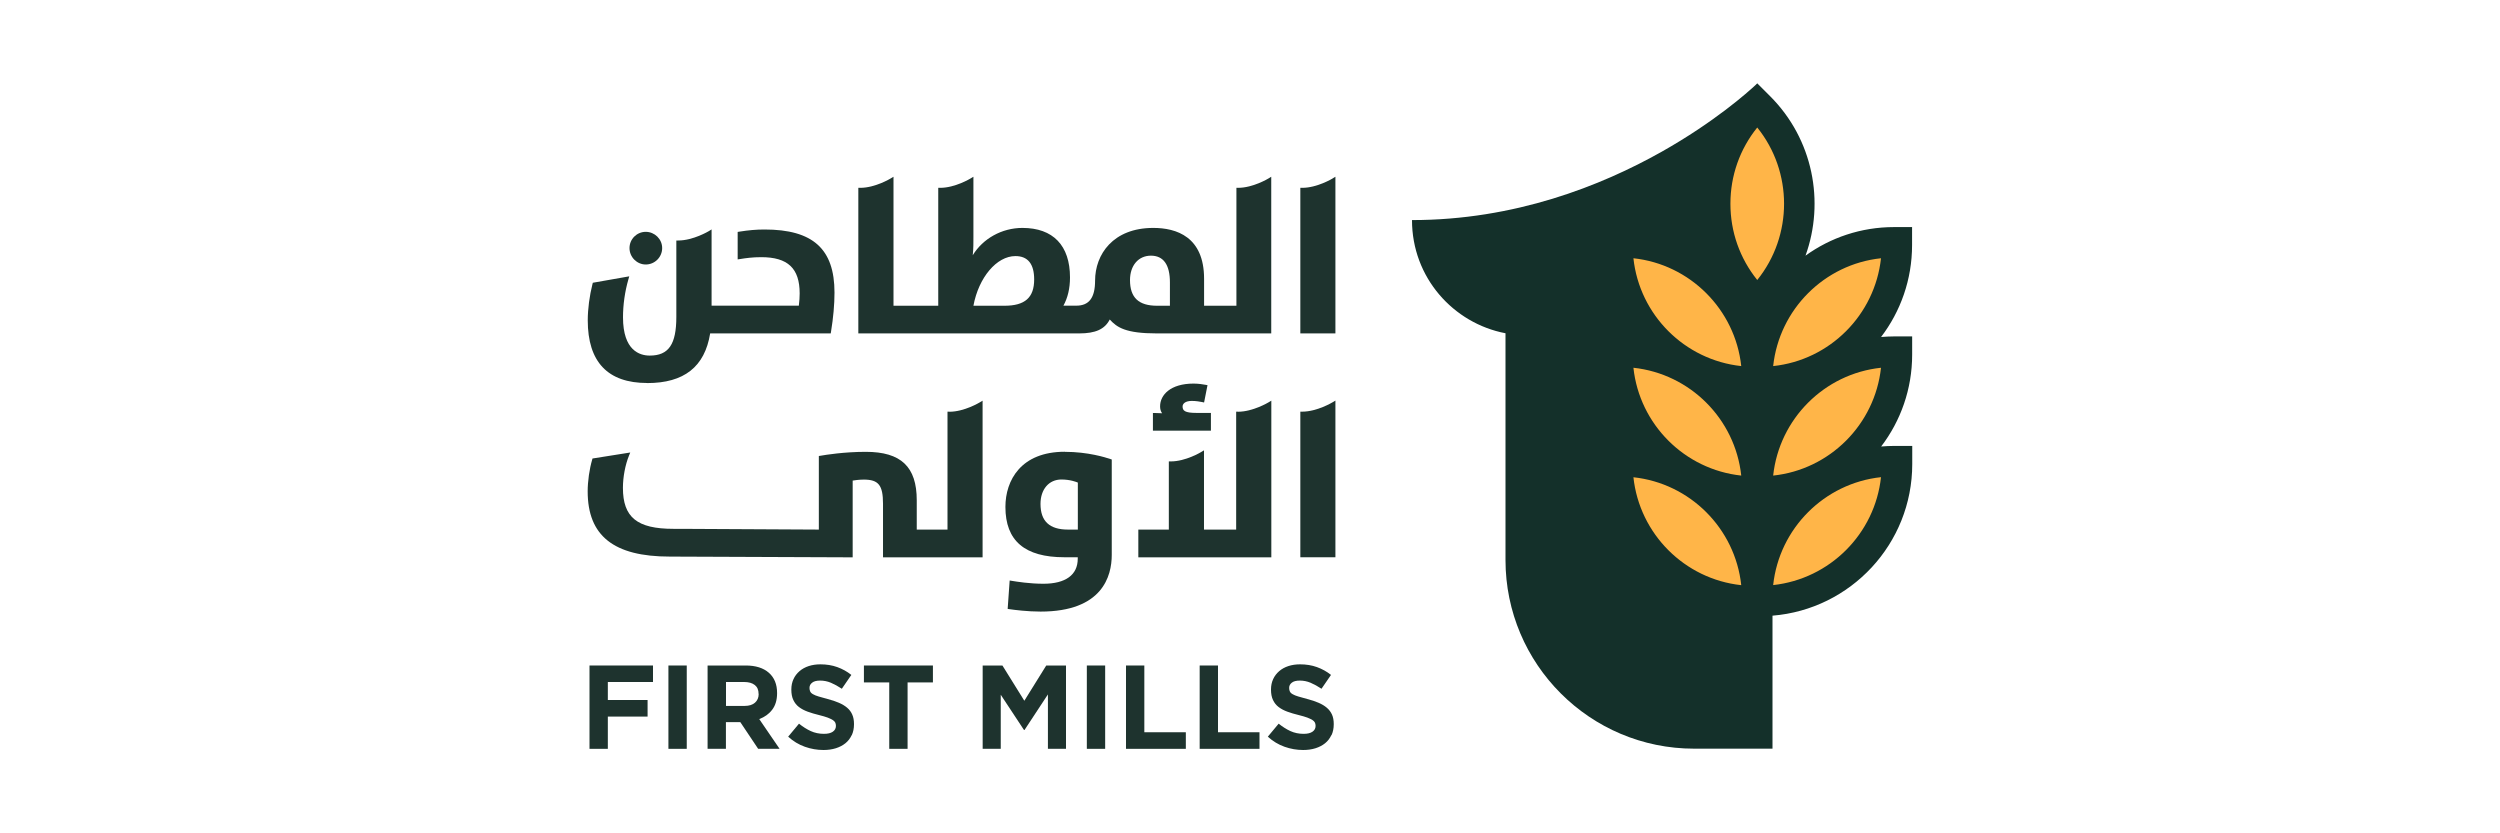 <?xml version="1.0" encoding="UTF-8"?>
<svg id="Layer_1" data-name="Layer 1" xmlns="http://www.w3.org/2000/svg" viewBox="0 0 300 100">
  <defs>
    <style>
      .cls-1 {
        fill: #ffb548;
      }

      .cls-2 {
        fill: none;
      }

      .cls-3 {
        fill: #1e332e;
      }

      .cls-4 {
        fill: #14302a;
      }
    </style>
  </defs>
  <g id="BG">
    <rect class="cls-2" width="300" height="100"/>
  </g>
  <path class="cls-1" d="M228.74,29.59c0,4.66-1.83,8.89-4.8,12.03,1.09-.21,2.21-.33,3.36-.33h1.44v1.44c0,4.65-1.83,8.89-4.8,12.03,1.09-.22,2.21-.33,3.36-.33h1.44v1.44c0,9.4-7.46,17.1-16.77,17.5v.02h-2.18v-.02c-9.31-.39-16.77-8.09-16.77-17.5v-1.44h1.44c1.15,0,2.27.11,3.36.33-2.97-3.14-4.8-7.38-4.8-12.03v-1.44h1.44c1.15,0,2.27.12,3.36.33-2.97-3.14-4.8-7.37-4.8-12.03v-1.44h1.44c5.1,0,9.7,2.19,12.9,5.68-1.71-2.74-2.62-5.91-2.62-9.22,0-4.68,1.82-9.07,5.13-12.38l1.02-1.02,1.02,1.01c5.85,5.85,6.68,14.85,2.51,21.6,3.2-3.49,7.8-5.67,12.89-5.67h1.44v1.44Z"/>
  <polygon class="cls-3" points="72.94 81.84 72.94 84 77.71 84 77.71 85.99 72.94 85.99 72.94 89.86 70.74 89.86 70.74 79.86 78.36 79.86 78.36 81.84 72.94 81.84"/>
  <rect class="cls-3" x="80.21" y="79.86" width="2.2" height="10"/>
  <path class="cls-3" d="M90.98,89.86l-2.14-3.2h-1.73v3.2h-2.2v-10h4.57c1.19,0,2.12.29,2.78.87.66.58.99,1.39.99,2.43v.03c0,.81-.2,1.47-.59,1.98s-.91.88-1.55,1.12l2.44,3.57s-2.57,0-2.57,0ZM91.03,83.27c0-.48-.15-.83-.46-1.07-.3-.24-.73-.36-1.27-.36h-2.18v2.87h2.23c.54,0,.96-.13,1.25-.39s.44-.6.44-1.03v-.03h-.01Z"/>
  <path class="cls-3" d="M102.2,88.22c-.18.39-.43.71-.75.97s-.71.46-1.15.6c-.45.14-.94.21-1.48.21-.76,0-1.51-.13-2.24-.39-.73-.26-1.4-.66-2-1.21l1.3-1.56c.46.37.93.67,1.41.89s1.01.33,1.58.33c.46,0,.81-.08,1.06-.25s.38-.4.38-.69v-.03c0-.14-.03-.27-.08-.38s-.15-.21-.3-.31c-.15-.09-.35-.19-.61-.29-.26-.09-.6-.2-1.02-.3-.51-.12-.96-.26-1.38-.41-.41-.15-.76-.34-1.05-.56s-.51-.5-.67-.84c-.16-.33-.24-.75-.24-1.24v-.03c0-.46.09-.87.26-1.24.17-.37.41-.68.72-.95s.68-.47,1.1-.61c.43-.14.9-.21,1.41-.21.73,0,1.41.11,2.02.33.61.22,1.18.53,1.69.94l-1.14,1.66c-.45-.3-.89-.54-1.31-.72-.43-.18-.86-.26-1.29-.26s-.75.08-.96.25c-.22.17-.32.37-.32.62v.03c0,.16.03.3.09.42.06.12.17.23.34.32.16.09.38.19.67.27.28.09.64.19,1.07.3.51.13.96.28,1.35.45.4.17.73.37,1,.6.27.23.48.51.61.82.14.31.21.69.21,1.13v.03c0,.49-.09.93-.27,1.32"/>
  <polygon class="cls-3" points="108.91 81.89 108.91 89.86 106.71 89.86 106.71 81.89 103.67 81.89 103.67 79.86 111.95 79.86 111.95 81.89 108.91 81.89"/>
  <polygon class="cls-3" points="125.75 89.86 125.75 83.33 122.94 87.6 122.88 87.6 120.09 83.37 120.09 89.86 117.92 89.86 117.92 79.86 120.29 79.86 122.92 84.09 125.55 79.86 127.92 79.86 127.92 89.86 125.75 89.86"/>
  <rect class="cls-3" x="130.42" y="79.86" width="2.2" height="10"/>
  <polygon class="cls-3" points="135.12 89.86 135.12 79.86 137.32 79.86 137.32 87.87 142.3 87.87 142.3 89.86 135.12 89.86"/>
  <polygon class="cls-3" points="143.96 89.86 143.96 79.86 146.16 79.86 146.16 87.87 151.14 87.87 151.14 89.86 143.96 89.86"/>
  <path class="cls-3" d="M159.76,88.22c-.18.39-.43.71-.75.97s-.71.46-1.15.6c-.45.14-.94.21-1.48.21-.76,0-1.51-.13-2.24-.39-.73-.26-1.4-.66-2-1.21l1.3-1.56c.46.37.93.67,1.41.89.48.22,1.01.33,1.58.33.46,0,.81-.08,1.06-.25s.38-.4.38-.69v-.03c0-.14-.03-.27-.08-.38s-.15-.21-.3-.31c-.15-.09-.35-.19-.61-.29-.26-.09-.6-.2-1.02-.3-.51-.12-.96-.26-1.38-.41-.41-.15-.76-.34-1.05-.56-.29-.22-.51-.5-.67-.84-.16-.33-.24-.75-.24-1.24v-.03c0-.46.09-.87.26-1.24.17-.37.41-.68.72-.95s.68-.47,1.1-.61c.43-.14.9-.21,1.41-.21.73,0,1.41.11,2.02.33s1.18.53,1.69.94l-1.14,1.66c-.45-.3-.89-.54-1.31-.72-.43-.18-.86-.26-1.29-.26s-.75.08-.96.25c-.22.17-.32.37-.32.62v.03c0,.16.03.3.09.42.06.12.17.23.34.32.16.09.38.19.67.27.28.09.64.19,1.07.3.51.13.96.28,1.35.45.4.17.73.37,1,.6.27.23.48.51.62.82s.21.69.21,1.13v.03c0,.49-.09.93-.27,1.32"/>
  <path class="cls-3" d="M77.49,31.74c1.09,0,1.97-.89,1.97-1.97s-.9-1.95-1.97-1.95-1.95.87-1.95,1.95.89,1.97,1.95,1.97"/>
  <path class="cls-3" d="M77.65,45.97c4.44,0,6.92-1.95,7.57-5.96h14.47l.03-.19c.28-1.71.42-3.29.42-4.71,0-5.24-2.59-7.57-8.4-7.57-.99,0-1.89.08-3.03.26l-.19.03v3.3l.26-.04c.73-.12,1.54-.23,2.57-.23,3.19,0,4.61,1.34,4.61,4.35,0,.42-.03.91-.1,1.47h-10.47v-9.15l-.34.21s-1.87,1.12-3.66,1.12h-.23v9.17c0,3.29-.92,4.64-3.19,4.64-1.2,0-3.21-.6-3.21-4.59,0-1.5.22-3.08.65-4.57l.1-.35-4.37.77-.04.14c-.36,1.42-.57,3.01-.57,4.37,0,4.99,2.4,7.52,7.13,7.52"/>
  <path class="cls-3" d="M148.6,22.54h-.23v14.15h-3.88v-3.24c0-5.04-3.32-6.1-6.1-6.1-4.82,0-6.98,3.18-6.98,6.33,0,2.05-.72,3-2.25,3h-1.55c.52-.94.79-2.08.79-3.39,0-3.83-2.03-5.94-5.71-5.94-2.47,0-4.75,1.29-5.96,3.28.09-.82.08-1.6.08-2.16v-7.26l-.35.21s-1.84,1.12-3.64,1.12h-.23v14.15h-5.37v-15.48l-.35.21s-1.84,1.12-3.64,1.12h-.23v17.47h26.5c1.96,0,3.07-.5,3.67-1.67.87.95,1.89,1.67,5.66,1.67h13.72v-18.8l-.34.21s-1.84,1.12-3.64,1.12M140.39,33.89v2.8h-1.53c-2.23,0-3.26-.98-3.26-3.08,0-1.75,1.01-2.93,2.51-2.93s2.28,1.08,2.28,3.21M124.1,33.53c0,2.18-1.1,3.16-3.57,3.16h-3.72c.63-3.4,2.79-5.96,5.04-5.96,1.49,0,2.25.94,2.25,2.8"/>
  <path class="cls-3" d="M159.91,21.42s-1.85,1.12-3.64,1.12h-.23v17.47h4.21v-18.8l-.35.21h0Z"/>
  <path class="cls-3" d="M113.93,49.4h-.23v14.15h-3.69v-3.52c0-4.02-1.89-5.81-6.12-5.81-2.58,0-4.82.36-5.44.47l-.19.03v8.83l-16.57-.09h-.88c-4.36,0-6.06-1.38-6.06-4.92,0-1.29.28-2.77.73-3.87l.15-.37-4.53.72-.04.14c-.33,1.11-.54,2.6-.54,3.8,0,5.34,3.13,7.83,9.86,7.83l21.94.09v-9.21c.17-.03.75-.12,1.34-.12,1.77,0,2.3.68,2.3,2.9v6.43h11.95v-18.8l-.35.21s-1.84,1.12-3.64,1.12"/>
  <path class="cls-3" d="M127.78,54.21c-5.26,0-7.13,3.42-7.13,6.62,0,4.07,2.32,6.04,7.08,6.04h1.6v.18c0,1.94-1.46,3-4.12,3-1.65,0-3.2-.25-3.8-.35l-.25-.04-.24,3.41.21.03c.61.09,2.19.29,3.74.29,7.43,0,8.54-4.26,8.54-6.8v-11.45l-.15-.05c-.59-.2-2.71-.87-5.48-.87M127.37,57.54c1.06,0,1.81.3,1.97.37v5.64h-1.19c-2.21,0-3.29-1.01-3.29-3.08,0-1.75,1.01-2.93,2.51-2.93"/>
  <path class="cls-3" d="M148.57,49.4h-.23v14.15h-3.86v-9.51l-.35.21s-1.84,1.12-3.64,1.12h-.23v8.18h-3.66v3.33h15.96v-18.8l-.35.21s-1.86,1.12-3.66,1.12"/>
  <path class="cls-3" d="M138.35,49.54v2.14h6.96v-2.13h-1.74c-1.39,0-1.66-.27-1.66-.77,0-.31.29-.67,1.11-.67.51,0,1,.09,1.25.14l.22.05.41-2.08-.22-.04c-.28-.05-.84-.15-1.45-.15-2.78,0-4.02,1.37-4.02,2.73,0,.32.07.58.24.83-.35-.02-.7-.02-.86-.03h-.23v-.02h-.01Z"/>
  <path class="cls-3" d="M156.27,49.4h-.23v17.47h4.21v-18.8l-.35.21s-1.85,1.12-3.64,1.12"/>
  <path class="cls-4" d="M229.47,27.25h-2.18c-3.97,0-7.64,1.27-10.63,3.43,2.33-6.45.92-13.97-4.25-19.14l-1.54-1.54-.11.11-.08.08c-.9.84-4.91,4.43-11.28,8.02-7.28,4.1-17.64,8.2-29.96,8.2,0,6.9,4.97,12.39,11.22,13.58v27.21c0,12.5,10.14,22.64,22.64,22.64h9.4v-15.96c9.38-.76,16.77-8.62,16.77-18.19v-2.18h-2.18c-.52,0-1.04.03-1.55.07,2.34-3.07,3.72-6.89,3.72-11.03v-2.18h-2.18c-.52,0-1.04.03-1.55.07,2.34-3.07,3.72-6.89,3.72-11.04v-2.18l.02.03h0ZM196.01,57.27c6.8.73,12.21,6.15,12.94,12.95-6.8-.73-12.21-6.15-12.94-12.95M196.01,44.13c6.8.73,12.21,6.14,12.94,12.94-6.8-.73-12.21-6.14-12.94-12.94M196.01,30.99c6.8.73,12.21,6.15,12.94,12.94-6.8-.73-12.21-6.14-12.94-12.94M210.87,33.6h0c-2.09-2.59-3.22-5.78-3.22-9.15s1.13-6.56,3.22-9.15h0c4.29,5.32,4.29,12.98,0,18.3M212.78,70.21c.73-6.8,6.14-12.22,12.94-12.95-.73,6.8-6.14,12.21-12.94,12.95M212.78,57.07c.73-6.8,6.14-12.22,12.94-12.94-.73,6.8-6.14,12.22-12.94,12.94M212.78,43.93c.73-6.8,6.14-12.22,12.94-12.94-.73,6.8-6.14,12.22-12.94,12.94"/>
</svg>